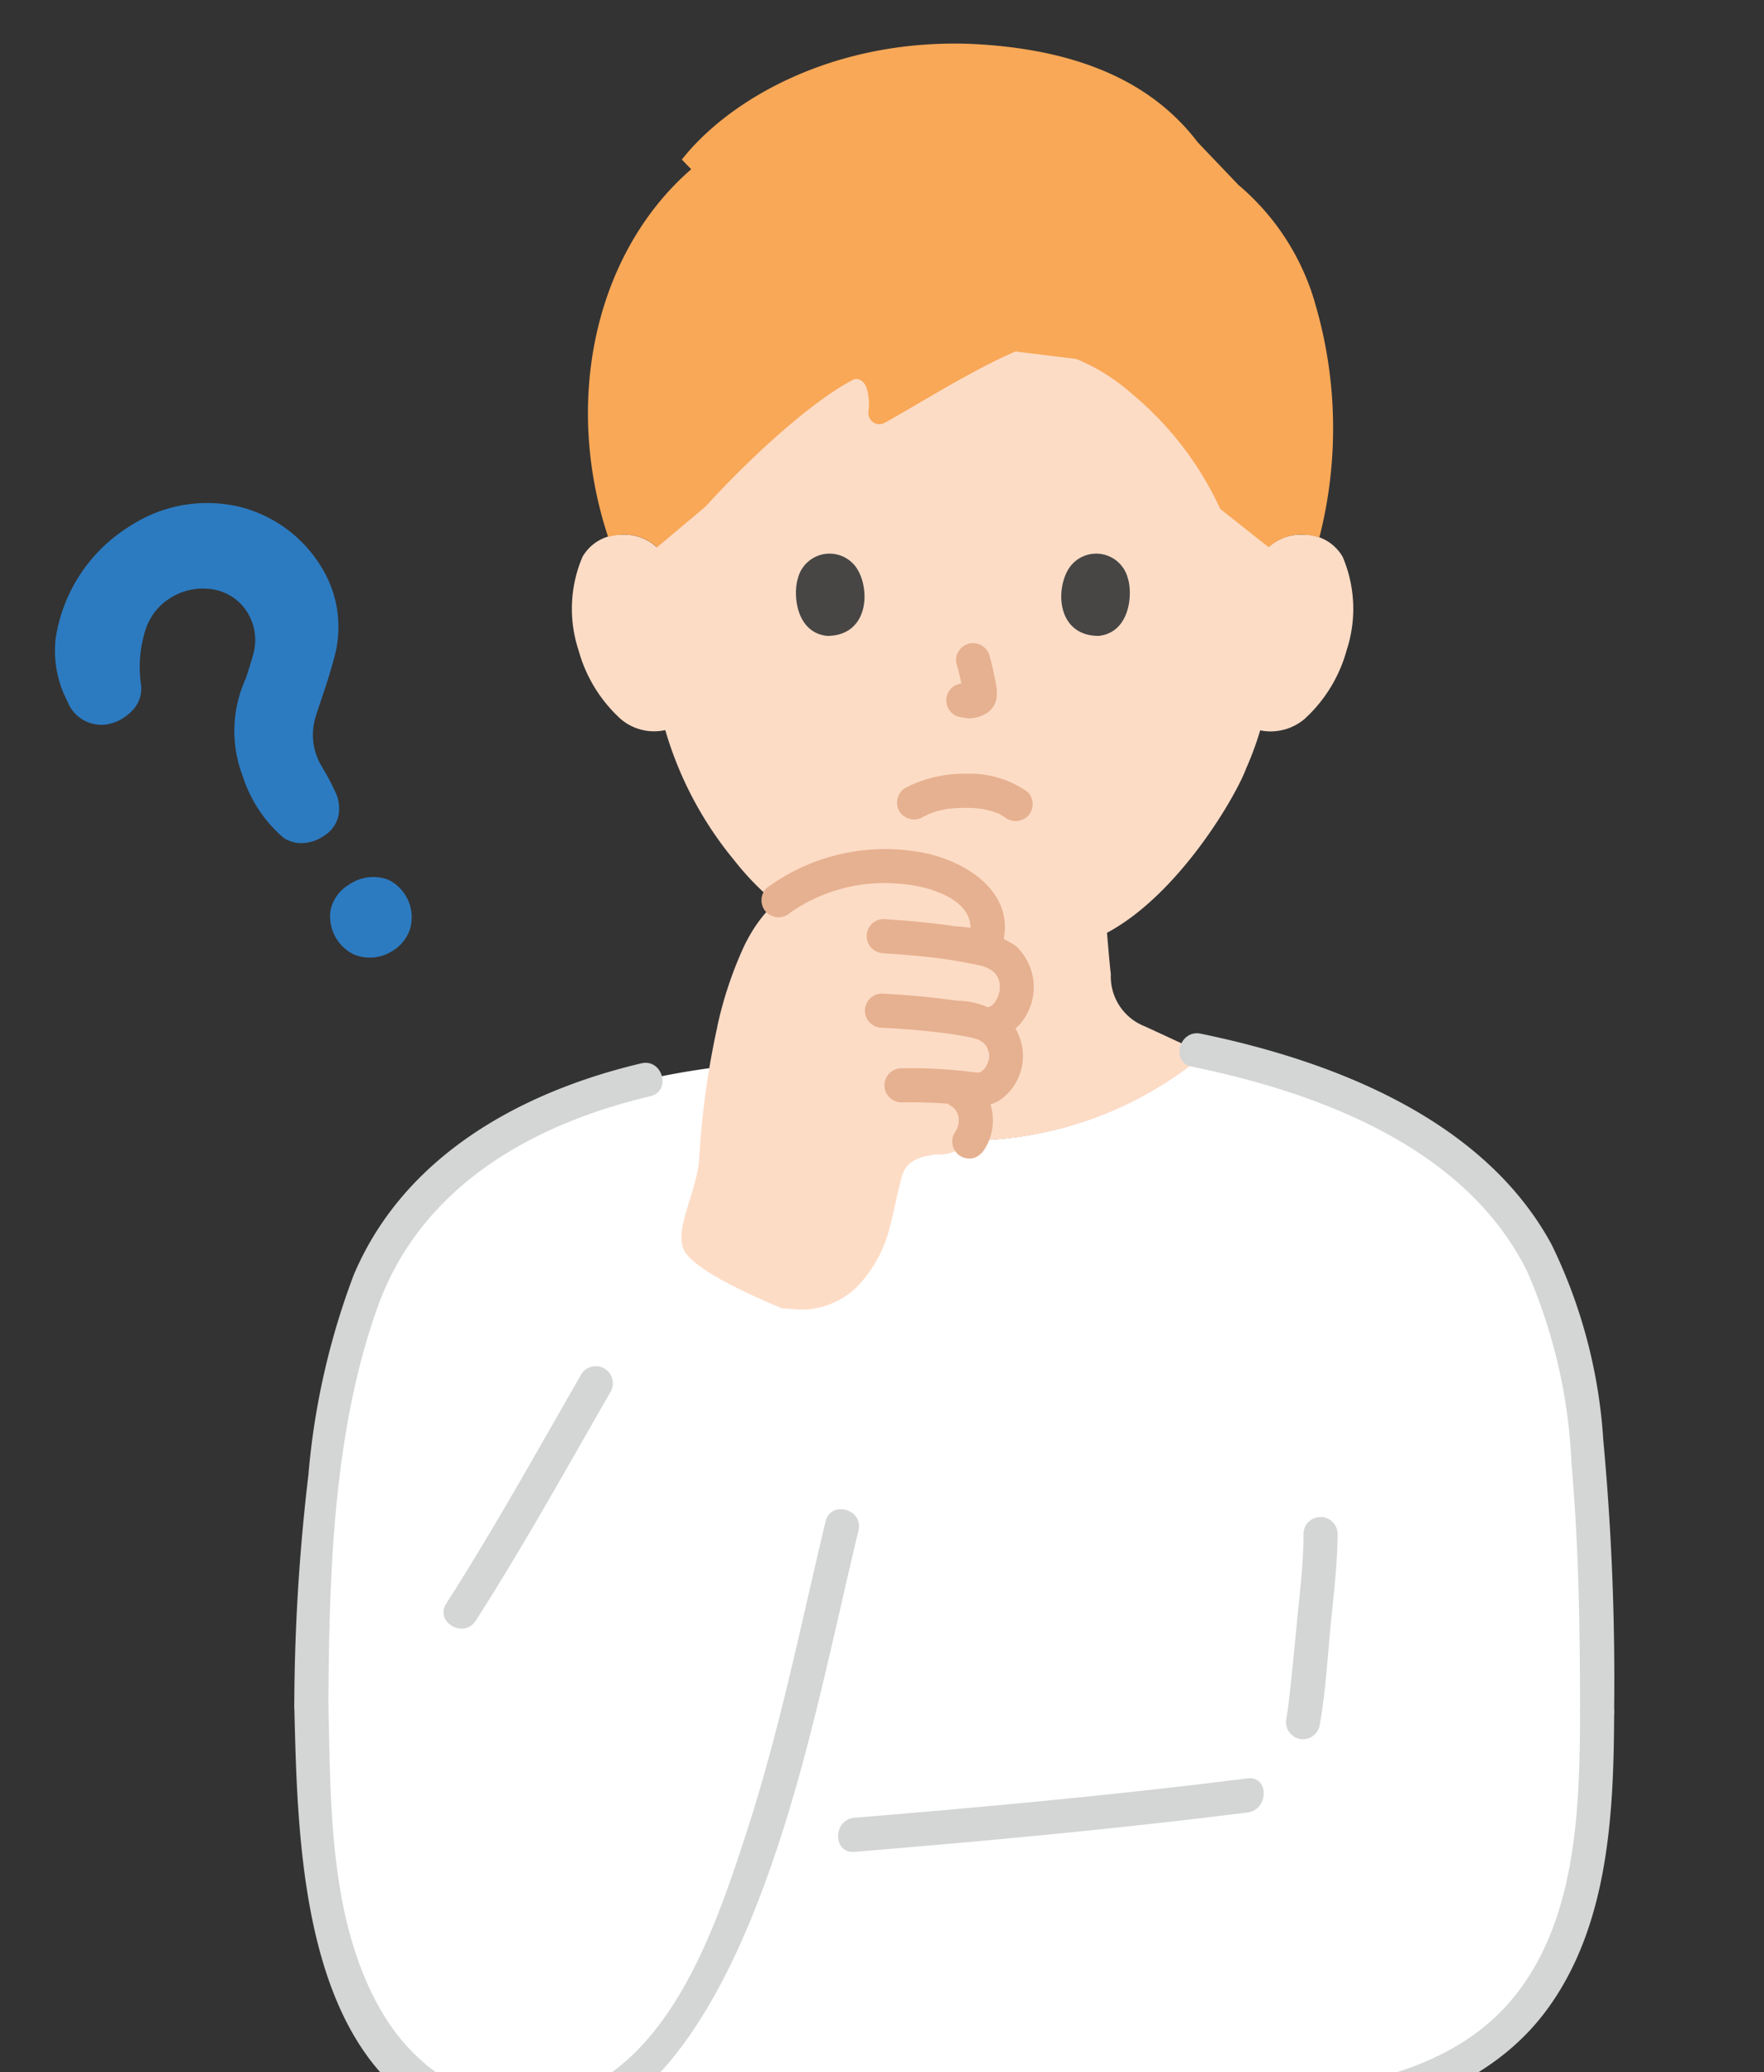 <svg xmlns="http://www.w3.org/2000/svg" xmlns:xlink="http://www.w3.org/1999/xlink" width="87.517" height="102.797" viewBox="0 0 87.517 102.797">
  <rect x="0" y="0" width="87.517" height="102.797" fill="#333333" stroke="none"/>
  <defs>
    <clipPath id="clip-path">
      <rect id="長方形_39" data-name="長方形 39" width="87.517" height="102.797" transform="translate(20 18)" fill="none"/>
    </clipPath>
  </defs>
  <g id="グループ_57" data-name="グループ 57" transform="translate(-20 -18)">
    <g id="グループ_56" data-name="グループ 56" clip-path="url(#clip-path)">
      <path id="パス_322" data-name="パス 322" d="M319.178,134.673c-10.4.018-26.351.047-34.022.058a3.882,3.882,0,0,1-3.887-3.9c.011-3.135.032-7.474.06-12.282a6.77,6.77,0,0,1-2.006-.7,11.448,11.448,0,0,1-5.092-6.142,28.573,28.573,0,0,1-1.581-7.968c-.14-1.848-.184-3.729-.232-5.619a91.177,91.177,0,0,1,.563-10.293,46.337,46.337,0,0,1,1.743-9.232,14.441,14.441,0,0,1,3.956-6.46c3.974-3.474,8.729-5.189,15.117-5.842a18.309,18.309,0,0,0,23.024-.6c5.037,1.066,10.214,3.061,13.943,6.7,3.566,3.477,4.5,8.314,4.96,13.075.411,4.29.489,8.64.484,12.946,0,3.931-.187,8.1-1.748,11.763a11.5,11.5,0,0,1-5.869,6.118c.018,5.621.035,10.785.042,14.475a3.877,3.877,0,0,1-3.872,3.89l-5.582.01" transform="translate(-236.972 4.498)" fill="#fff"/>
      <path id="パス_323" data-name="パス 323" d="M314.987,55.917a2.367,2.367,0,0,1,1.714-.627,2.2,2.2,0,0,1,1.977,1.1,6.582,6.582,0,0,1,.194,4.64,7.169,7.169,0,0,1-2.1,3.413,2.614,2.614,0,0,1-2.016.582l-.171-.029a15.519,15.519,0,0,1-.692,1.879c-.511,1.389-3.334,6.251-6.908,8.163.066.735.1,1.253.19,2.056a2.651,2.651,0,0,0,1.666,2.576c.055.021,1.581.732,2.952,1.366l-.781.674a18.357,18.357,0,0,1-21.937,0s-.348-.247-.8-.566c1.427-.658,3.131-1.453,3.189-1.474a2.653,2.653,0,0,0,1.666-2.576c.081-.706.115-1.194.166-1.8a13.393,13.393,0,0,1-4.8-3.847,18.041,18.041,0,0,1-3.426-6.464,2.557,2.557,0,0,1-2.2-.54,7.163,7.163,0,0,1-2.1-3.413,6.573,6.573,0,0,1,.192-4.64,2.2,2.2,0,0,1,1.977-1.1,2.367,2.367,0,0,1,1.714.627s-3.56-15.125,15.88-15.125c18.917,0,14.469,15.125,14.469,15.125" transform="translate(-232.064 -10.767)" fill="#fddcc6"/>
      <path id="パス_324" data-name="パス 324" d="M316.972,47.451A12.042,12.042,0,0,0,313.2,41.69l-2.018-2.114c-2.289-3.018-6.008-4.653-11.322-4.887-6.913-.234-12.016,2.861-14.275,5.742l.465.479c-4.69,4.069-6.4,11.35-4.123,18.238a2.854,2.854,0,0,1,.713-.11,2.371,2.371,0,0,1,1.714.627l2.426-2.037c1.821-2.027,5.032-5.084,7.287-6.268.264-.137.6.05.711.492a2.9,2.9,0,0,1,.069,1.056.551.551,0,0,0,.785.592c1.608-.894,4.476-2.693,6.509-3.55l3.014.371a9.724,9.724,0,0,1,2.777,1.745,16.241,16.241,0,0,1,4.363,5.692l2.406,1.906a2.374,2.374,0,0,1,1.714-.627,2.838,2.838,0,0,1,.8.137,21.883,21.883,0,0,0-.247-11.724" transform="translate(-231.757 -14.515)" fill="#f9a857"/>
      <path id="パス_325" data-name="パス 325" d="M291.7,59.291c.111-.058.224-.115.337-.168.187-.089-.168.058.048-.019.082-.029.165-.058.248-.084a5.271,5.271,0,0,1,.69-.155c-.126.021-.032,0,.042,0s.135-.013.2-.018c.166-.013.331-.019.5-.019s.308,0,.461.011c.071,0,.142.01.213.016.018,0,.279.037.09.006a4.961,4.961,0,0,1,.682.153,2.038,2.038,0,0,0,.282.1c-.031,0-.169-.081-.069-.027.039.021.081.039.119.06a1.753,1.753,0,0,1,.169.1c.069.044.269.2.008-.006a.87.87,0,0,0,1.2,0,.856.856,0,0,0,0-1.2,4.926,4.926,0,0,0-3.056-.906,6.274,6.274,0,0,0-3.014.7.854.854,0,0,0-.3,1.158.864.864,0,0,0,1.156.3" transform="translate(-225.932 -0.753)" fill="#e6b190"/>
      <path id="パス_326" data-name="パス 326" d="M292.47,54.185a13.75,13.75,0,0,1,.329,1.5c-.01-.076-.021-.15-.031-.224a.886.886,0,0,1,.006.206l.029-.224a.47.47,0,0,1-.023.094c.029-.068.056-.135.085-.2a.443.443,0,0,1-.032.061c.044-.058.087-.115.132-.171a.468.468,0,0,1-.05.048l.171-.132a.929.929,0,0,1-.119.063l.2-.085a.873.873,0,0,1-.2.058c.076-.01.15-.019.226-.031a.739.739,0,0,1-.189,0c.074.011.15.021.224.031-.071-.01-.14-.027-.211-.037a.956.956,0,0,0-.652.085.849.849,0,0,0-.3,1.158.821.821,0,0,0,.506.389c.168.023.332.065.5.073a1.618,1.618,0,0,0,.75-.181,1.094,1.094,0,0,0,.6-.721,1.776,1.776,0,0,0-.006-.771c-.082-.484-.194-.964-.319-1.44a.869.869,0,0,0-.389-.5.845.845,0,0,0-1.242.955" transform="translate(-225.001 -3.215)" fill="#e6b190"/>
      <path id="パス_327" data-name="パス 327" d="M287.421,51.59c-.252.816-.087,2.7,1.46,2.855,2.045-.013,2.153-2.284,1.464-3.352a1.619,1.619,0,0,0-2.924.5" transform="translate(-227.836 -4.901)" fill="#474645"/>
      <path id="パス_328" data-name="パス 328" d="M298.792,51.59c.252.816.087,2.7-1.46,2.855-2.045-.013-2.153-2.284-1.465-3.352a1.619,1.619,0,0,1,2.924.5" transform="translate(-222.834 -4.901)" fill="#474645"/>
      <path id="パス_329" data-name="パス 329" d="M279.74,121.216c-.261-7.584-.429-12.54-.429-12.54s0-.15-.011-.374a3.86,3.86,0,0,0,1.639.358c9.245-.013,30.512-.052,39.6-.065a3.873,3.873,0,0,0,1.624-.358c-.011.263-.016.439-.016.439s-.166,4.95-.426,12.527" transform="translate(-232.754 30.567)" fill="#2c7bc1"/>
      <path id="パス_330" data-name="パス 330" d="M324.7,97.382q.014,4.836.031,9.672c.006,2.353.837,6.445-1.847,7.584-1.545.655-3.884.268-5.547.271q-3.218,0-6.439.011l-26.919.045a6.731,6.731,0,0,1-3.408-.413c-1.6-.939-1.5-2.69-1.5-4.3q.019-5.31.053-10.621a.846.846,0,0,0-1.692,0q-.029,5.31-.053,10.621c-.01,2.274.14,4.49,2.332,5.761,1.782,1.034,4.181.645,6.158.642q3.709,0,7.419-.013l16.8-.029q3.733,0,7.466-.013c1.911,0,4.311.373,6.093-.429,2.647-1.19,2.782-3.743,2.776-6.279q-.015-6.254-.037-12.509a.846.846,0,0,0-1.692,0" transform="translate(-233.928 23.414)" fill="#d4d5d5"/>
      <path id="パス_331" data-name="パス 331" d="M320.689,98.775a128.765,128.765,0,0,0-.535-13.456,25.835,25.835,0,0,0-2.561-9.713c-3.371-6.239-10.845-9.116-17.414-10.471-1.063-.218-1.516,1.411-.45,1.632,6.318,1.3,13.575,3.989,16.635,10.14a26.532,26.532,0,0,1,2.21,9.564c.361,4.09.424,8.2.424,12.3a.846.846,0,0,0,1.692,0" transform="translate(-220.608 4.14)" fill="#d4d5d5"/>
      <path id="パス_332" data-name="パス 332" d="M273.586,97.928c.037-6.5.226-13.609,2.44-19.782,2.14-5.969,7.629-9.069,13.532-10.466,1.06-.25.611-1.882-.448-1.631-5.99,1.416-11.771,4.6-14.264,10.49a36.672,36.672,0,0,0-2.252,9.932,99.62,99.62,0,0,0-.7,11.456.847.847,0,0,0,1.693,0" transform="translate(-237.294 4.697)" fill="#d4d5d5"/>
      <path id="パス_333" data-name="パス 333" d="M271.894,89.514c.176,7.05.313,18.429,8.7,21.037,8.671,2.7,13.132-7.6,15.264-14.009,1.71-5.143,2.764-10.472,4.027-15.735.253-1.058-1.377-1.51-1.632-.45-1.221,5.09-2.248,10.24-3.86,15.227-1.355,4.192-3.172,9.69-7.014,12.293-4.145,2.811-8.863.776-11.188-3.264-2.564-4.455-2.482-10.119-2.606-15.1a.846.846,0,0,0-1.692,0" transform="translate(-237.293 13.11)" fill="#d4d5d5"/>
      <path id="パス_334" data-name="パス 334" d="M278.083,87.989c2.377-3.71,4.511-7.569,6.709-11.388a.847.847,0,0,0-1.461-.853c-2.2,3.818-4.331,7.677-6.71,11.388-.589.919.874,1.768,1.461.853" transform="translate(-234.48 10.404)" fill="#d4d5d5"/>
      <path id="パス_335" data-name="パス 335" d="M328.575,86.3c-.015,4.826-.155,10.53-3.489,14.387-2.593,3-6.592,4.011-10.38,4.445-4.569.523-9.226.6-13.819.673a164.36,164.36,0,0,1-16.582-.348c-1.084-.092-1.077,1.6,0,1.692a170.768,170.768,0,0,0,18.577.306c4.831-.121,9.838-.123,14.6-1.042,3.647-.7,7.15-2.25,9.416-5.3,3.108-4.185,3.352-9.8,3.368-14.809a.846.846,0,0,0-1.692,0" transform="translate(-230.184 16.62)" fill="#d4d5d5"/>
      <path id="パス_336" data-name="パス 336" d="M289.433,91.678c6.513-.534,13.014-1.137,19.5-1.952,1.066-.134,1.079-1.827,0-1.692-6.484.815-12.985,1.418-19.5,1.952-1.077.089-1.087,1.781,0,1.692" transform="translate(-227.041 18.182)" fill="#d4d5d5"/>
      <path id="パス_337" data-name="パス 337" d="M303.266,80.828c0,1.537-.21,3.092-.352,4.621-.089.947-.181,1.892-.284,2.835-.04.368-.081.734-.126,1.1-.011.082-.021.166-.032.248.031-.239.01-.066,0-.01-.016.1-.031.21-.05.313a.866.866,0,0,0,.59,1.04.852.852,0,0,0,1.04-.59c.293-1.585.39-3.226.54-4.829.147-1.564.356-3.156.363-4.729a.846.846,0,0,0-1.692,0" transform="translate(-218.594 13.269)" fill="#d4d5d5"/>
      <path id="パス_338" data-name="パス 338" d="M277.874,65.315a1.942,1.942,0,0,1-1.348.352,1.715,1.715,0,0,1-.657-.252,6.728,6.728,0,0,1-2.024-3.056A6.25,6.25,0,0,1,274,57.507c.119-.363.24-.739.348-1.131A2.607,2.607,0,0,0,274,54.12a2.477,2.477,0,0,0-1.834-1.052,2.968,2.968,0,0,0-1.9.447,2.87,2.87,0,0,0-1.218,1.5,6.073,6.073,0,0,0-.245,2.834,1.553,1.553,0,0,1-.266,1.047,2.233,2.233,0,0,1-.632.585,2.139,2.139,0,0,1-.877.319,1.8,1.8,0,0,1-1.871-1.132,5.443,5.443,0,0,1-.6-3.09,7.937,7.937,0,0,1,3.735-5.651A6.987,6.987,0,0,1,273.7,49a6.623,6.623,0,0,1,4.055,3,5.642,5.642,0,0,1,.661,4.358c-.242.919-.469,1.59-.669,2.182-.118.348-.221.65-.308.953a3.007,3.007,0,0,0,.247,2.243l.156.273a12.134,12.134,0,0,1,.66,1.274,1.9,1.9,0,0,1,.087,1.06,1.569,1.569,0,0,1-.714.974" transform="translate(-241.802 -5.857)" fill="#2c7bc1"/>
      <path id="パス_339" data-name="パス 339" d="M276.087,63.982a2.065,2.065,0,0,1-1.906.176,2.093,2.093,0,0,1-1.158-2.214,1.952,1.952,0,0,1,.906-1.248l.037-.024a2.133,2.133,0,0,1,1.9-.231,2.078,2.078,0,0,1,1.1,2.445,2.029,2.029,0,0,1-.879,1.1" transform="translate(-236.62 1.189)" fill="#2c7bc1"/>
      <path id="パス_340" data-name="パス 340" d="M285.58,67.934a19.343,19.343,0,0,1,1.323-3.976c1.277-2.652,3.179-3.508,6.008-3.9a7.907,7.907,0,0,1,4.058.463c1.435.59,2.573,1.861,1.781,3.535a1.9,1.9,0,0,1,1.693,2.052,1.843,1.843,0,0,1-1.314,1.71l-.156.032a1.654,1.654,0,0,1,.934,1.555c.021.832-.723,1.721-1.411,1.644-.5-.056-.9-.1-1.281-.135l.392.219a1.689,1.689,0,0,1,.8,1.24,1.914,1.914,0,0,1-.315,1.248,2.086,2.086,0,0,1-1.639.652c-.752.085-1.432.282-1.684.987-.1.273-.473,2.055-.618,2.581a6.567,6.567,0,0,1-1.529,2.885,3.924,3.924,0,0,1-3.027,1.237l-.813-.063c-1.787-.742-4.208-1.881-4.79-2.777-.65-1,.59-2.984.694-4.656a41.028,41.028,0,0,1,.9-6.537" transform="translate(-229.996 0.994)" fill="#fddcc6"/>
      <path id="パス_341" data-name="パス 341" d="M293.891,70.134a2.707,2.707,0,0,0,.369-2.089,2.52,2.52,0,0,0-1.155-1.558.846.846,0,0,0-.855,1.461,1.361,1.361,0,0,1,.152.1c-.056-.045-.115-.089-.171-.132a1.7,1.7,0,0,1,.3.3c-.045-.058-.089-.115-.132-.173a1.935,1.935,0,0,1,.226.392c-.027-.068-.056-.135-.086-.2a1.6,1.6,0,0,1,.111.392c-.01-.076-.021-.15-.031-.226a2,2,0,0,1-.006.51c.011-.074.021-.15.031-.224a2.058,2.058,0,0,1-.127.476c.029-.068.058-.135.086-.2a1.774,1.774,0,0,1-.176.321.847.847,0,0,0,.956,1.242.952.952,0,0,0,.5-.389" transform="translate(-225.069 4.914)" fill="#e6b190"/>
      <path id="パス_342" data-name="パス 342" d="M298.157,64.367c.937-2.755-1.866-4.458-4.2-4.8a9.9,9.9,0,0,0-7.445,1.818.853.853,0,0,0,0,1.2.867.867,0,0,0,1.2,0,8.18,8.18,0,0,1,5.489-1.411c1.411.1,3.974.852,3.331,2.747-.352,1.034,1.282,1.477,1.631.45" transform="translate(-228.486 0.673)" fill="#e6b190"/>
      <path id="パス_343" data-name="パス 343" d="M290.348,63.3c.96.065,1.921.135,2.876.265-.086-.011.173.026.168.024l.294.045c.231.037.461.077.69.119.2.039.411.077.615.123.1.021.2.044.292.073.118.037.156.053.181.063.077.037.148.081.221.123.035.021.068.044.1.068-.068-.053-.065-.047.01.015.052.056.106.1.155.165-.111-.137.023.048.034.069.031.055.082.2.035.063.027.082.05.165.071.25.008.035.015.073.021.111-.015-.1-.018-.1-.008,0a1.973,1.973,0,0,0,0,.24c.013.16.05-.173,0,0-.016.063-.027.127-.045.19-.006.024-.09.255-.052.166s-.077.142-.092.166a.687.687,0,0,1-.508.368.846.846,0,0,0,.45,1.631,2.794,2.794,0,0,0,1.045-4.7,5.791,5.791,0,0,0-3.013-.979c-1.176-.176-2.356-.277-3.542-.358a.846.846,0,0,0,0,1.692" transform="translate(-226.501 1.989)" fill="#e6b190"/>
      <path id="パス_344" data-name="パス 344" d="M290.294,65.587c.91.047,1.819.118,2.724.223.448.052.76.094,1.229.177a6.337,6.337,0,0,1,.626.131,1.991,1.991,0,0,1,.256.085c-.113-.048.111.073.152.1s.118.1,0-.006a.941.941,0,0,1,.074.066c.048.053.142.208.052.044.029.052.064.1.094.152.019.032.032.069.052.1-.026-.044-.048-.152-.026-.047.015.06.037.118.05.179.006.024.01.05.016.076.034.126-.01-.079-.008-.079.05.048.016.344.01.4.016-.137-.044.123-.056.158-.032.092-.006.021,0,0-.024.053-.058.1-.084.155-.06.113.01.016-.074.108-.039.042-.079.081-.119.121s-.1.065-.021.018a1.14,1.14,0,0,1-.136.079c.029-.015.082-.066.026-.018s0,.006.047,0a1.044,1.044,0,0,1-.142,0c-.252-.015-.5-.056-.752-.082a25.546,25.546,0,0,0-3.023-.129.846.846,0,0,0,0,1.692,25.551,25.551,0,0,1,3.123.14,2.506,2.506,0,0,0,1.644-.179,2.655,2.655,0,0,0,.8-3.753,3.8,3.8,0,0,0-2.792-1.248c-1.242-.179-2.492-.29-3.745-.355a.846.846,0,0,0,0,1.692" transform="translate(-226.535 3.392)" fill="#e6b190"/>
    </g>
  </g>
</svg>
